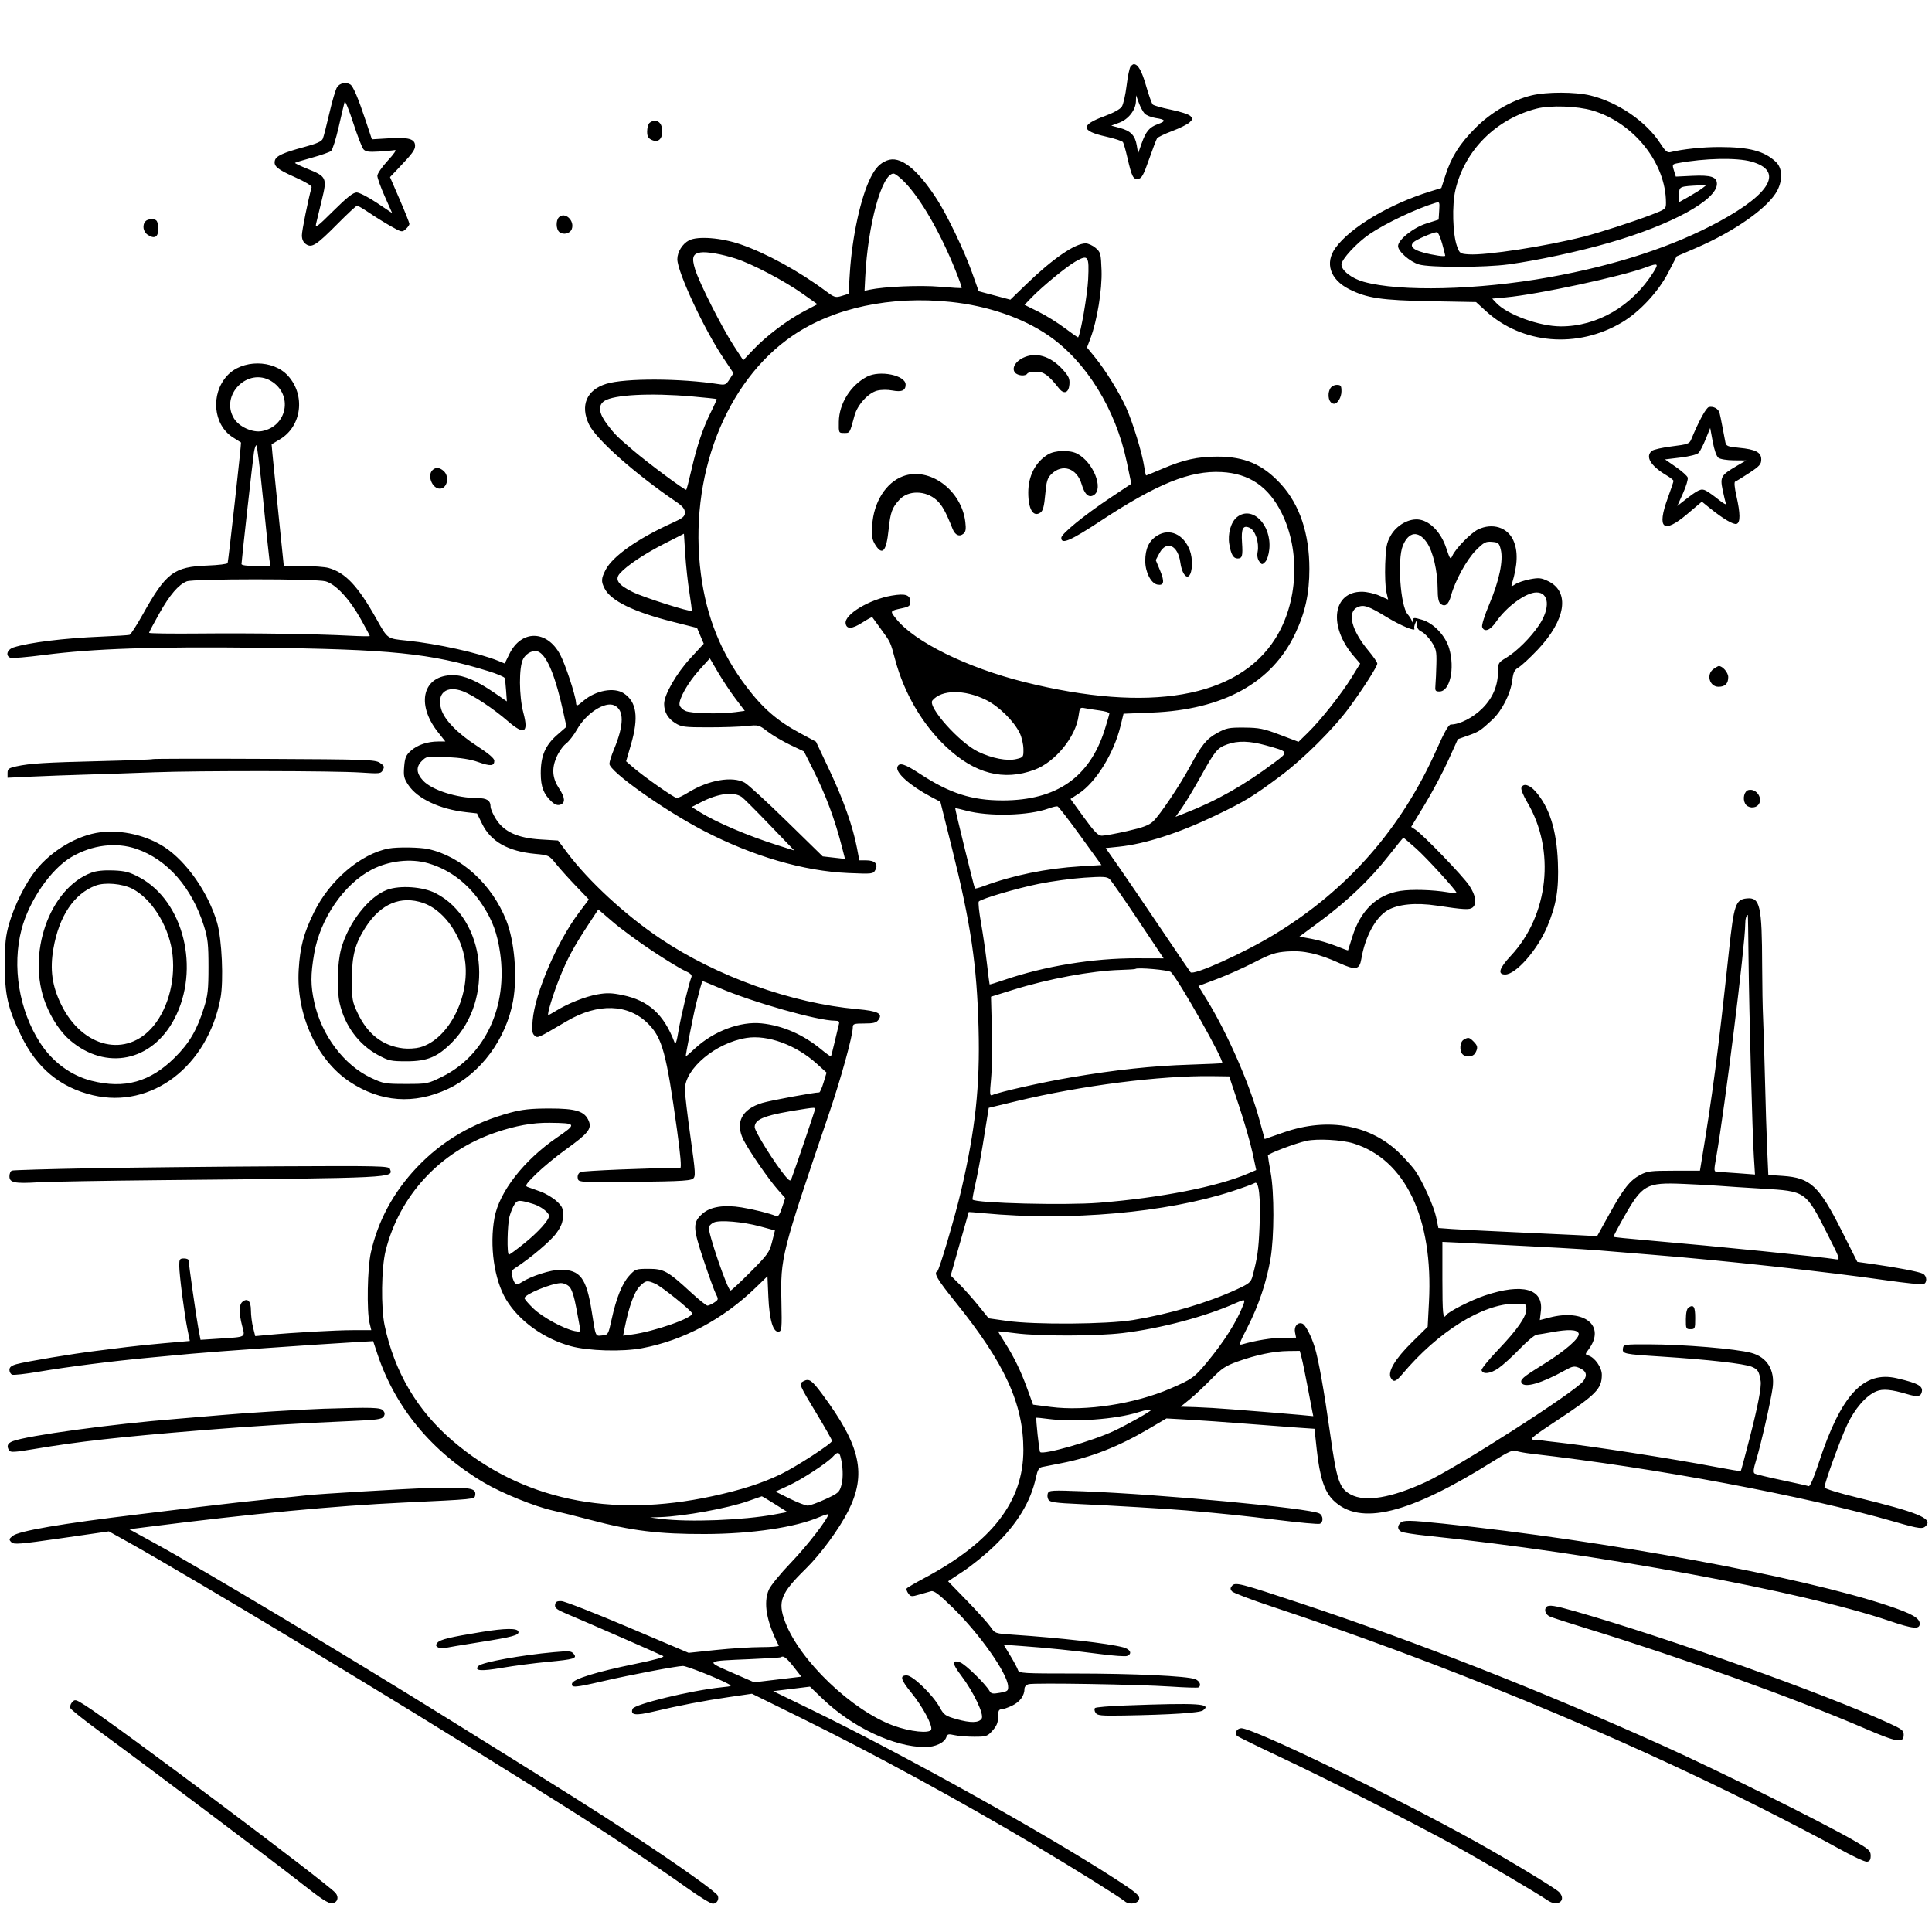 <svg version="1.1" width="1024" height="1024" xmlns="http://www.w3.org/2000/svg"><path d="M599.221 35.250 C 598.658 35.938,597.711 40.504,597.117 45.398 C 596.522 50.292,595.379 55.299,594.575 56.526 C 593.691 57.874,590.135 59.842,585.573 61.506 C 572.601 66.237,572.755 69.374,586.104 72.365 C 590.722 73.400,594.814 74.741,595.197 75.346 C 595.580 75.951,596.624 79.609,597.515 83.473 C 599.877 93.709,600.628 95.192,603.260 94.818 C 605.121 94.554,606.093 92.805,609.000 84.493 C 610.925 78.990,612.840 73.965,613.257 73.328 C 613.673 72.691,617.273 70.950,621.257 69.459 C 625.240 67.967,629.386 65.906,630.468 64.878 C 632.249 63.186,632.289 62.860,630.880 61.452 C 630.025 60.596,625.423 59.106,620.655 58.141 C 615.887 57.175,611.538 55.938,610.990 55.390 C 610.442 54.842,608.841 50.368,607.432 45.447 C 605.168 37.542,603.157 34.000,600.931 34.000 C 600.554 34.000,599.784 34.563,599.221 35.250 M178.628 46.250 C 177.849 47.487,176.023 53.675,174.572 60.000 C 173.121 66.325,171.557 72.400,171.097 73.500 C 170.480 74.975,167.927 76.126,161.380 77.881 C 150.175 80.886,146.328 82.638,145.705 85.020 C 144.913 88.048,146.939 89.731,156.500 93.987 C 161.912 96.395,165.362 98.493,165.154 99.246 C 163.282 106.019,160.016 122.173,160.009 124.693 C 160.003 126.834,160.709 128.383,162.149 129.392 C 165.237 131.555,167.668 129.991,178.980 118.571 C 184.194 113.307,188.832 109.000,189.285 109.000 C 189.739 109.000,192.673 110.736,195.805 112.858 C 198.937 114.981,204.106 118.184,207.291 119.977 C 212.870 123.118,213.152 123.172,215.041 121.463 C 216.118 120.488,217.000 119.235,217.000 118.679 C 217.000 118.123,214.686 112.312,211.858 105.766 L 206.716 93.865 210.700 89.682 C 218.490 81.505,220.000 79.493,220.000 77.295 C 220.000 73.649,216.663 72.667,206.367 73.281 L 197.109 73.833 193.900 64.167 C 189.871 52.030,187.212 45.755,185.687 44.785 C 183.388 43.324,180.034 44.020,178.628 46.250 M811.794 50.550 C 801.300 53.095,790.260 59.503,781.931 67.884 C 773.562 76.306,769.237 83.168,766.052 93.077 L 763.938 99.654 758.219 101.417 C 736.531 108.101,715.753 120.456,707.847 131.369 C 702.075 139.338,704.960 148.127,715.028 153.245 C 724.426 158.023,732.152 159.164,758.414 159.653 L 782.327 160.098 787.534 164.857 C 806.786 182.452,836.075 184.897,859.666 170.877 C 868.999 165.331,878.921 154.680,884.133 144.613 L 888.665 135.857 898.898 131.449 C 919.618 122.521,937.473 109.874,942.066 100.871 C 944.982 95.154,944.648 88.981,941.250 85.801 C 935.077 80.026,927.273 77.962,911.455 77.922 C 902.636 77.899,891.923 79.010,885.400 80.622 C 883.723 81.037,882.641 80.116,880.035 76.054 C 872.591 64.454,857.587 54.158,842.936 50.596 C 834.954 48.655,819.701 48.633,811.794 50.550 M606.626 60.140 C 607.509 61.114,610.204 62.208,612.615 62.570 C 617.872 63.358,618.135 64.188,613.643 65.812 C 609.193 67.421,607.329 69.642,605.090 76.002 L 603.226 81.295 602.507 77.042 C 601.612 71.744,599.261 69.329,593.493 67.787 L 588.996 66.584 593.221 65.024 C 598.125 63.212,601.965 58.256,602.070 53.602 L 602.141 50.500 603.582 54.434 C 604.374 56.597,605.744 59.165,606.626 60.140 M192.645 79.116 C 193.767 80.391,195.485 80.645,200.784 80.319 C 204.478 80.092,208.300 79.741,209.278 79.539 C 210.357 79.317,208.884 81.518,205.528 85.143 C 202.487 88.427,200.000 92.040,200.000 93.172 C 200.000 94.303,201.769 99.215,203.931 104.086 L 207.863 112.943 199.690 107.471 C 195.195 104.462,190.397 102.000,189.027 102.000 C 187.214 102.000,183.858 104.656,176.708 111.750 C 168.142 120.248,166.966 121.115,167.548 118.500 C 167.915 116.850,169.272 111.228,170.563 106.006 C 173.448 94.339,173.098 93.565,163.105 89.542 C 159.191 87.967,156.155 86.512,156.357 86.310 C 156.559 86.108,160.634 84.866,165.413 83.552 C 170.191 82.237,174.726 80.642,175.491 80.008 C 176.256 79.373,178.077 73.599,179.539 67.177 C 181.001 60.755,182.407 54.825,182.664 54.000 C 182.920 53.175,184.951 58.125,187.176 65.000 C 189.401 71.875,191.862 78.227,192.645 79.116 M844.000 58.563 C 865.953 65.060,883.000 86.440,883.000 107.477 C 883.000 110.767,882.799 110.932,875.250 113.833 C 865.640 117.526,847.570 123.368,839.239 125.476 C 819.127 130.565,787.719 135.401,778.591 134.815 C 773.877 134.512,773.636 134.348,772.243 130.500 C 769.944 124.152,769.517 108.694,771.416 100.613 C 776.352 79.610,792.988 63.002,814.566 57.533 C 821.801 55.700,836.003 56.197,844.000 58.563 M344.200 65.200 C 343.540 65.860,343.000 67.895,343.000 69.721 C 343.000 72.283,343.565 73.300,345.470 74.168 C 348.768 75.671,351.000 73.817,351.000 69.578 C 351.000 66.103,349.492 64.000,347.000 64.000 C 346.120 64.000,344.860 64.540,344.200 65.200 M470.021 85.095 C 466.328 86.600,464.041 88.991,461.506 94.000 C 456.226 104.430,451.655 125.349,450.431 144.683 L 449.731 155.747 446.164 156.842 C 442.825 157.866,442.275 157.696,437.549 154.177 C 423.513 143.727,406.064 134.171,392.500 129.506 C 382.252 125.981,369.794 125.021,365.192 127.401 C 361.699 129.207,359.000 133.561,359.000 137.391 C 359.000 144.085,373.105 174.380,383.343 189.676 L 388.754 197.761 386.714 200.982 C 384.883 203.875,384.309 204.147,381.087 203.645 C 360.698 200.470,331.371 200.370,321.344 203.442 C 310.925 206.634,307.401 214.884,312.164 224.934 C 315.872 232.759,336.517 251.096,358.250 265.868 C 361.801 268.281,363.000 269.731,363.000 271.611 C 363.000 273.744,361.986 274.585,356.321 277.154 C 337.922 285.496,324.645 294.856,320.958 302.082 C 318.606 306.693,318.536 308.203,320.501 312.003 C 323.842 318.463,335.869 324.324,356.469 329.530 L 369.438 332.807 371.218 336.996 L 372.997 341.185 365.944 348.838 C 358.500 356.917,352.000 368.221,352.000 373.087 C 352.000 377.411,353.986 380.827,357.922 383.275 C 361.176 385.299,362.766 385.500,375.500 385.500 C 383.200 385.500,392.345 385.190,395.821 384.811 C 401.990 384.138,402.255 384.209,406.821 387.713 C 409.395 389.689,414.790 392.874,418.810 394.792 L 426.120 398.279 430.572 407.142 C 437.703 421.343,442.419 433.949,446.370 449.372 L 447.874 455.244 441.964 454.575 L 436.055 453.907 416.930 435.203 C 406.411 424.917,396.386 415.731,394.653 414.792 C 388.089 411.236,375.529 413.426,364.867 419.987 C 362.174 421.644,359.414 422.989,358.735 422.976 C 357.359 422.950,341.109 411.544,335.472 406.647 L 331.848 403.500 334.424 394.638 C 338.626 380.183,337.469 371.974,330.596 367.471 C 325.491 364.126,315.829 365.890,309.356 371.348 C 305.637 374.485,305.471 374.521,305.274 372.250 C 304.908 368.024,299.618 352.063,296.881 346.928 C 289.912 333.853,276.348 333.679,270.000 346.582 L 267.500 351.664 264.224 350.318 C 253.905 346.081,231.827 341.183,215.500 339.510 C 205.099 338.444,205.538 338.758,199.553 328.095 C 189.719 310.573,183.080 303.505,174.113 301.015 C 172.126 300.463,165.983 300.009,160.463 300.006 L 150.426 300.000 147.679 273.250 C 146.168 258.538,144.713 244.025,144.444 241.000 L 143.956 235.500 148.376 232.852 C 159.939 225.924,162.017 209.479,152.633 199.153 C 144.743 190.470,128.257 190.470,120.367 199.153 C 111.499 208.912,112.993 225.132,123.371 231.774 C 125.642 233.228,127.610 234.471,127.745 234.537 C 128.012 234.667,121.104 296.909,120.654 298.432 C 120.502 298.945,115.681 299.536,109.939 299.746 C 92.111 300.398,88.038 303.487,75.571 325.818 C 72.402 331.493,69.290 336.293,68.655 336.486 C 68.020 336.679,61.200 337.101,53.500 337.424 C 33.854 338.248,15.517 340.509,7.250 343.126 C 3.753 344.233,2.716 347.570,5.533 348.651 C 6.376 348.975,14.364 348.300,23.283 347.151 C 49.655 343.755,81.212 342.687,136.975 343.305 C 207.051 344.080,228.128 346.226,258.837 355.714 C 263.422 357.131,267.328 358.787,267.515 359.395 C 267.703 360.003,268.033 363.030,268.250 366.121 L 268.643 371.742 262.072 367.220 C 252.718 360.784,245.962 357.893,240.170 357.848 C 224.235 357.725,220.179 372.926,232.117 388.029 L 236.047 393.000 232.273 393.006 C 226.568 393.014,221.242 394.812,217.793 397.894 C 215.183 400.226,214.618 401.562,214.221 406.344 C 213.812 411.276,214.103 412.557,216.425 416.066 C 221.244 423.348,233.171 428.947,247.163 430.495 L 252.825 431.122 255.519 436.629 C 260.143 446.079,269.260 451.234,283.734 452.582 C 290.845 453.244,291.032 453.334,294.695 457.878 C 296.744 460.420,301.497 465.705,305.256 469.623 L 312.092 476.746 306.796 483.789 C 295.267 499.120,283.512 526.510,282.310 540.840 C 281.857 546.246,282.058 547.803,283.347 548.873 C 285.076 550.308,284.471 550.579,300.500 541.171 C 316.944 531.519,332.961 532.028,343.470 542.536 C 351.015 550.082,353.162 557.946,358.820 598.750 C 360.654 611.973,361.259 619.001,360.564 619.004 C 343.989 619.063,309.024 620.518,307.689 621.204 C 306.588 621.770,306.000 622.991,306.189 624.318 C 306.494 626.456,306.810 626.499,322.000 626.445 C 357.245 626.318,365.611 626.005,367.260 624.750 C 368.774 623.598,368.672 621.861,365.952 602.500 C 364.329 590.950,363.001 579.676,363.001 577.446 C 362.999 566.370,379.342 552.694,395.666 550.113 C 406.907 548.336,421.960 553.868,432.924 563.808 L 438.101 568.500 436.512 573.750 C 435.638 576.638,434.602 579.000,434.211 579.000 C 431.470 579.001,408.466 583.246,404.053 584.566 C 393.086 587.845,389.457 595.061,394.133 604.290 C 397.072 610.089,407.270 624.889,412.140 630.421 L 416.163 634.992 414.479 640.064 C 413.146 644.076,412.451 644.993,411.147 644.455 C 407.850 643.095,399.350 640.978,393.065 639.953 C 383.774 638.436,376.555 639.574,372.419 643.206 C 367.066 647.905,367.120 650.492,372.935 667.904 C 375.737 676.292,378.686 684.425,379.489 685.979 C 380.866 688.642,380.810 688.894,378.510 690.402 C 377.168 691.281,375.564 692.000,374.945 692.000 C 374.325 692.000,370.412 688.861,366.249 685.025 C 353.925 673.669,351.826 672.500,343.759 672.500 C 337.102 672.500,336.724 672.633,333.554 676.093 C 329.747 680.247,326.665 687.883,324.153 699.389 C 322.414 707.350,322.323 707.506,319.184 707.814 C 315.486 708.177,315.812 708.923,313.637 695.147 C 310.836 677.408,307.539 673.000,297.072 673.000 C 291.941 673.000,281.408 676.376,276.493 679.597 C 273.544 681.529,272.617 680.893,271.335 676.060 C 270.833 674.167,271.228 673.269,273.094 672.060 C 281.226 666.788,291.903 657.749,294.862 653.630 C 297.499 649.958,298.334 647.768,298.406 644.337 C 298.488 640.410,298.053 639.437,294.930 636.575 C 292.966 634.775,289.141 632.516,286.430 631.553 C 283.718 630.591,280.673 629.498,279.663 629.123 C 278.101 628.545,278.774 627.512,284.163 622.216 C 287.648 618.792,294.729 612.954,299.899 609.245 C 311.756 600.735,313.759 598.246,312.055 594.134 C 309.902 588.936,305.317 587.496,291.000 587.525 C 281.336 587.544,276.670 588.045,270.434 589.734 C 250.574 595.112,234.259 604.685,220.895 618.802 C 208.532 631.861,200.322 647.075,196.564 663.890 C 194.738 672.061,194.319 694.843,195.877 701.250 L 196.789 705.000 187.145 705.015 C 177.767 705.029,155.269 706.290,141.891 707.552 L 135.281 708.175 134.141 703.645 C 133.513 701.153,133.000 697.050,133.000 694.526 C 133.000 689.569,131.195 687.763,128.487 690.011 C 126.639 691.544,126.591 695.988,128.349 702.763 C 129.959 708.972,130.683 708.565,116.394 709.488 L 106.288 710.140 105.178 704.320 C 104.080 698.555,100.000 669.948,100.000 668.008 C 100.000 667.453,98.875 667.000,97.500 667.000 C 95.273 667.000,95.000 667.414,95.000 670.792 C 95.000 675.532,97.697 696.455,99.360 704.623 L 100.607 710.745 87.054 711.935 C 79.599 712.590,70.575 713.516,67.000 713.993 C 63.425 714.471,56.225 715.375,51.000 716.004 C 38.915 717.456,13.652 721.664,8.750 723.041 C 6.030 723.805,5.000 724.639,5.000 726.078 C 5.000 727.170,5.655 728.314,6.456 728.621 C 7.257 728.929,13.444 728.242,20.206 727.094 C 36.421 724.344,59.625 721.401,80.000 719.511 C 89.075 718.669,98.750 717.769,101.500 717.510 C 113.114 716.417,167.260 712.587,187.143 711.452 L 197.785 710.844 200.052 717.672 C 209.500 746.128,228.911 769.520,256.670 785.902 C 266.047 791.435,283.485 798.499,292.962 800.603 C 297.108 801.523,306.125 803.769,313.000 805.595 C 334.681 811.352,349.148 813.133,373.664 813.060 C 398.505 812.986,421.507 809.569,434.418 804.035 C 436.938 802.955,439.000 802.332,439.000 802.651 C 439.000 804.825,427.861 819.246,419.351 828.090 C 413.746 833.914,408.408 840.439,407.489 842.590 C 404.485 849.616,406.245 859.474,412.783 872.250 C 412.994 872.662,408.841 873.000,403.555 873.000 C 398.268 873.000,387.425 873.685,379.458 874.521 L 364.973 876.042 332.845 862.403 C 315.174 854.902,299.318 848.705,297.608 848.632 C 295.169 848.528,294.436 848.948,294.203 850.580 C 293.958 852.295,295.097 853.160,300.703 855.514 C 311.924 860.226,349.863 876.824,351.478 877.728 C 352.466 878.281,347.370 879.716,336.598 881.920 C 315.986 886.135,303.629 889.972,303.182 892.294 C 302.726 894.659,304.639 894.512,319.747 891.021 C 334.165 887.689,358.853 883.000,361.975 883.000 C 363.921 883.000,379.641 889.176,385.474 892.232 C 388.247 893.685,388.240 893.690,382.377 894.307 C 366.039 896.025,336.220 903.264,335.269 905.742 C 333.993 909.067,336.808 909.439,346.247 907.196 C 360.041 903.917,373.080 901.412,386.524 899.460 L 398.547 897.714 425.024 910.766 C 463.191 929.581,508.766 954.416,549.000 978.324 C 569.011 990.214,593.488 1005.484,596.162 1007.745 C 598.636 1009.837,603.431 1008.983,603.802 1006.385 C 604.048 1004.661,601.831 1002.796,591.802 996.294 C 553.823 971.671,478.900 929.949,429.650 905.998 L 409.801 896.345 419.545 895.148 L 429.288 893.950 435.894 900.294 C 451.754 915.524,473.886 925.969,490.346 925.993 C 495.686 926.001,500.656 923.659,501.598 920.691 C 502.107 919.086,502.725 918.936,505.847 919.657 C 507.856 920.121,512.575 920.500,516.333 920.500 C 522.787 920.500,523.329 920.319,526.083 917.234 C 528.271 914.785,529.000 912.973,529.000 909.984 C 529.000 906.916,529.387 906.000,530.684 906.000 C 531.611 906.000,534.241 905.093,536.530 903.985 C 540.612 902.010,543.000 898.718,543.000 895.070 C 543.000 894.018,543.941 892.987,545.202 892.657 C 548.278 891.853,603.552 892.777,620.462 893.916 C 628.141 894.433,634.779 894.637,635.212 894.369 C 636.870 893.344,635.892 890.909,633.448 889.980 C 629.103 888.328,600.866 887.007,569.817 887.004 C 541.920 887.000,540.100 886.890,539.553 885.168 C 539.233 884.160,537.401 880.727,535.481 877.538 L 531.990 871.741 541.245 872.407 C 554.877 873.387,568.891 874.821,583.084 876.687 C 590.005 877.597,596.417 878.054,597.334 877.702 C 600.291 876.567,599.185 874.125,595.250 873.102 C 587.023 870.962,562.185 868.121,536.948 866.431 C 527.437 865.795,527.386 865.777,525.013 862.314 C 523.702 860.401,518.100 854.173,512.565 848.473 L 502.500 838.111 510.500 832.837 C 514.900 829.937,522.231 823.982,526.791 819.605 C 539.178 807.713,546.310 795.979,549.124 782.858 C 549.924 779.127,550.670 777.889,552.333 777.535 C 553.525 777.281,558.221 776.350,562.768 775.467 C 578.236 772.462,592.929 766.690,608.637 757.445 L 618.228 751.800 629.864 752.453 C 636.264 752.811,649.825 753.766,660.000 754.574 C 670.175 755.383,682.596 756.323,687.602 756.663 L 696.705 757.282 697.881 768.129 C 699.491 782.978,701.976 790.594,706.718 795.223 C 720.811 808.978,746.776 802.558,791.954 774.149 C 799.330 769.511,801.872 768.381,803.519 769.007 C 804.680 769.449,808.301 770.115,811.565 770.488 C 877.500 778.019,956.232 792.767,1004.330 806.598 C 1017.727 810.451,1019.242 810.618,1021.045 808.445 C 1024.139 804.717,1015.885 801.403,984.426 793.740 C 974.588 791.344,967.015 789.005,967.010 788.361 C 966.991 786.106,975.241 763.325,978.958 755.372 C 983.063 746.588,989.012 739.729,994.523 737.426 C 997.933 736.001,1002.452 736.423,1010.993 738.962 C 1015.781 740.385,1017.684 740.265,1018.362 738.500 C 1019.770 734.829,1017.232 733.268,1005.365 730.510 C 987.709 726.405,975.752 739.354,963.989 775.318 C 961.392 783.255,959.359 787.969,958.648 787.699 C 958.017 787.459,951.575 786.015,944.333 784.491 C 937.091 782.967,930.641 781.396,929.999 781.000 C 929.138 780.467,929.348 778.608,930.802 773.890 C 933.315 765.735,938.698 742.066,939.564 735.361 C 940.764 726.075,936.558 719.298,928.205 717.060 C 920.121 714.894,892.306 712.569,874.000 712.529 C 860.910 712.501,860.491 712.566,860.192 714.664 C 859.778 717.568,860.574 717.739,880.500 719.012 C 905.193 720.589,924.511 722.769,928.471 724.424 C 931.697 725.771,932.390 726.887,933.174 732.000 C 933.660 735.170,931.744 745.157,927.430 761.943 C 924.964 771.537,922.813 779.521,922.649 779.685 C 922.485 779.849,916.534 778.872,909.425 777.514 C 886.552 773.144,842.263 766.274,825.000 764.416 C 821.425 764.032,817.825 763.590,817.000 763.435 C 816.175 763.280,814.231 763.119,812.681 763.077 C 810.359 763.013,812.564 761.217,825.181 752.890 C 846.086 739.095,849.000 736.126,849.000 728.626 C 849.000 724.842,845.337 719.559,841.972 718.491 C 840.058 717.884,840.059 717.839,842.016 715.188 C 851.207 702.738,839.863 693.517,821.284 698.336 L 816.133 699.673 816.702 694.868 C 818.101 683.057,806.981 679.965,787.063 686.625 C 779.796 689.055,767.581 695.251,766.450 697.081 C 764.844 699.679,764.500 696.329,764.500 678.109 L 764.500 658.222 773.000 658.619 C 777.675 658.837,794.325 659.686,810.000 660.506 C 836.742 661.905,843.337 662.327,857.000 663.514 C 860.025 663.777,868.350 664.459,875.500 665.031 C 913.154 668.040,967.474 673.967,999.763 678.589 C 1009.808 680.027,1018.696 680.947,1019.513 680.633 C 1021.581 679.840,1021.375 676.271,1019.194 675.104 C 1017.230 674.053,1005.193 671.734,992.469 669.956 L 984.439 668.834 976.108 652.297 C 964.093 628.446,959.606 624.264,944.953 623.259 L 937.242 622.731 936.637 609.115 C 936.304 601.627,935.781 584.925,935.475 572.000 C 935.169 559.075,934.719 544.450,934.475 539.500 C 934.231 534.550,934.007 522.175,933.978 512.000 C 933.888 479.893,932.879 475.483,925.790 476.191 C 919.923 476.777,919.020 479.424,916.422 503.645 C 910.482 559.027,907.761 579.788,901.500 617.500 L 901.001 620.500 887.251 620.500 C 874.957 620.500,873.060 620.735,869.347 622.721 C 863.823 625.675,860.527 629.866,852.890 643.646 L 846.500 655.176 836.000 654.638 C 830.225 654.342,814.475 653.608,801.000 653.006 C 787.525 652.404,773.321 651.676,769.436 651.388 L 762.372 650.864 761.189 645.135 C 760.022 639.487,754.099 626.331,750.109 620.524 C 748.984 618.888,745.528 614.982,742.429 611.844 C 726.998 596.223,704.128 591.929,680.403 600.199 L 670.306 603.718 667.550 593.609 C 662.365 574.597,650.687 547.892,639.756 530.053 L 635.192 522.606 644.935 518.929 C 650.294 516.907,659.235 512.913,664.803 510.052 C 673.468 505.601,675.980 504.772,682.214 504.302 C 690.854 503.650,698.762 505.410,709.902 510.461 C 718.583 514.398,720.572 514.018,721.540 508.238 C 723.500 496.537,729.063 486.219,735.421 482.494 C 740.997 479.225,750.410 478.323,761.500 479.992 C 775.905 482.160,778.909 482.320,780.495 481.004 C 782.892 479.015,782.256 474.733,778.773 469.421 C 775.495 464.422,754.385 442.496,750.221 439.765 L 747.942 438.271 755.168 426.386 C 759.143 419.849,764.713 409.387,767.547 403.138 L 772.700 391.776 777.951 389.927 C 783.820 387.860,784.675 387.306,790.866 381.555 C 796.070 376.723,800.642 367.713,801.541 360.521 C 802.072 356.268,802.690 355.023,804.928 353.702 C 806.434 352.812,810.930 348.648,814.920 344.447 C 829.932 328.644,832.255 313.691,820.578 308.038 C 816.892 306.253,815.646 306.119,810.979 307.004 C 808.030 307.563,804.536 308.729,803.214 309.595 C 800.966 311.069,800.847 311.052,801.369 309.335 C 804.432 299.245,804.648 292.025,802.057 286.316 C 798.945 279.463,790.990 277.013,783.456 280.588 C 779.687 282.376,771.587 290.619,769.848 294.434 C 768.757 296.829,768.601 296.638,766.456 290.264 C 763.804 282.384,758.332 276.528,752.617 275.456 C 747.137 274.428,740.201 278.227,737.020 284.000 C 734.920 287.812,734.487 290.105,734.188 299.000 C 733.994 304.775,734.263 311.361,734.786 313.635 L 735.736 317.771 731.118 315.709 C 728.578 314.575,724.416 313.640,721.868 313.631 C 706.326 313.578,703.936 331.882,717.426 347.642 L 720.919 351.723 716.415 359.028 C 710.999 367.813,700.010 381.689,693.204 388.339 L 688.251 393.178 678.375 389.443 C 669.745 386.179,667.366 385.699,659.500 385.637 C 651.361 385.573,649.988 385.846,645.152 388.495 C 639.467 391.609,636.905 394.776,630.588 406.500 C 625.397 416.133,614.796 431.922,611.277 435.261 C 609.010 437.413,605.957 438.569,597.434 440.502 C 591.420 441.866,585.375 442.967,584.000 442.948 C 582.004 442.921,580.077 440.953,574.442 433.185 L 567.384 423.457 571.788 420.588 C 580.809 414.710,590.320 399.361,593.849 384.987 L 595.495 378.283 610.497 377.681 C 648.295 376.164,674.120 361.950,686.481 335.860 C 691.811 324.611,694.000 314.607,694.000 301.500 C 694.000 282.808,688.852 267.470,678.938 256.622 C 669.371 246.154,659.714 241.990,645.068 242.015 C 634.715 242.033,627.222 243.696,616.161 248.430 C 611.575 250.394,607.665 252.000,607.473 252.000 C 607.280 252.000,606.810 249.862,606.429 247.250 C 605.407 240.259,600.347 223.721,596.908 216.136 C 593.196 207.951,585.976 196.276,580.363 189.384 L 576.124 184.180 577.955 179.340 C 581.504 169.962,584.208 153.394,583.842 143.269 C 583.519 134.356,583.342 133.689,580.694 131.412 C 579.151 130.086,576.771 129.000,575.404 129.000 C 569.767 129.000,557.879 137.179,544.000 150.607 L 535.500 158.830 527.120 156.601 L 518.739 154.371 515.015 143.936 C 511.010 132.710,502.120 114.198,496.668 105.728 C 486.075 89.274,477.002 82.248,470.021 85.095 M928.224 85.643 C 945.310 90.437,938.966 102.309,911.269 117.375 C 886.876 130.644,856.638 140.556,821.000 146.964 C 783.349 153.734,741.945 154.736,722.720 149.341 C 716.387 147.565,711.000 143.366,711.000 140.207 C 711.000 137.469,719.131 128.664,725.902 124.070 C 734.409 118.298,750.766 110.544,760.808 107.523 C 763.021 106.857,763.104 107.027,762.808 111.613 L 762.500 116.397 756.017 118.448 C 749.075 120.645,741.000 127.088,741.000 130.429 C 741.000 133.236,747.205 138.695,752.060 140.160 C 757.703 141.863,786.886 141.845,799.500 140.131 C 814.672 138.069,836.734 133.329,853.005 128.635 C 885.967 119.125,910.000 105.979,910.000 97.458 C 910.000 93.752,906.836 92.715,896.958 93.188 L 888.215 93.606 887.209 90.329 C 886.237 87.163,886.310 87.033,889.352 86.465 C 903.493 83.825,920.468 83.467,928.224 85.643 M479.480 96.533 C 488.083 105.385,498.550 123.562,506.469 143.405 C 508.424 148.303,509.878 152.455,509.701 152.632 C 509.524 152.810,504.344 152.513,498.191 151.973 C 487.886 151.069,468.871 151.875,460.862 153.556 L 458.224 154.110 458.592 146.805 C 459.996 118.974,467.387 92.000,473.610 92.000 C 474.415 92.000,477.057 94.040,479.480 96.533 M902.251 99.772 C 901.015 100.723,897.752 102.763,895.001 104.308 L 890.000 107.115 890.000 103.115 C 890.000 98.755,889.931 98.785,901.500 98.197 L 904.500 98.044 902.251 99.772 M296.238 115.162 C 294.552 116.848,294.675 121.485,296.445 122.954 C 298.539 124.692,302.158 123.838,303.055 121.395 C 304.707 116.897,299.376 112.024,296.238 115.162 M77.243 117.157 C 75.238 119.162,75.794 122.819,78.359 124.500 C 82.105 126.954,84.157 125.493,83.801 120.623 C 83.541 117.063,83.158 116.460,80.993 116.207 C 79.614 116.046,77.927 116.473,77.243 117.157 M764.336 128.985 C 765.251 132.277,766.000 135.222,766.000 135.530 C 766.000 135.838,764.313 135.822,762.250 135.494 C 750.747 133.664,746.304 131.267,749.146 128.425 C 750.599 126.973,759.468 123.138,761.586 123.047 C 762.183 123.021,763.421 125.693,764.336 128.985 M389.910 137.046 C 398.646 139.852,415.598 148.752,425.382 155.670 L 433.265 161.244 426.076 165.026 C 417.202 169.696,406.010 178.182,399.128 185.458 L 393.930 190.954 388.984 183.378 C 382.629 173.644,370.744 150.161,368.446 142.803 C 366.487 136.526,367.160 134.419,371.323 133.792 C 374.620 133.295,382.556 134.684,389.910 137.046 M576.752 147.904 C 576.374 156.057,572.804 176.820,571.441 178.799 C 571.328 178.963,568.175 176.781,564.434 173.950 C 560.692 171.118,554.343 167.174,550.323 165.185 L 543.015 161.569 546.758 157.696 C 552.410 151.846,565.245 141.313,570.039 138.590 C 576.765 134.769,577.326 135.547,576.752 147.904 M876.357 144.250 C 865.063 162.240,846.595 173.036,827.201 172.985 C 815.877 172.956,798.901 166.782,793.066 160.570 L 790.903 158.268 798.202 157.601 C 815.111 156.055,859.530 146.515,872.500 141.643 C 878.797 139.278,879.275 139.601,876.357 144.250 M503.916 160.026 C 523.495 162.088,541.982 168.435,555.619 177.776 C 575.679 191.517,591.356 216.843,597.246 245.025 L 599.625 256.409 588.063 264.122 C 574.493 273.174,562.500 282.991,562.500 285.048 C 562.500 288.735,567.300 286.666,583.525 275.983 C 613.281 256.393,630.813 249.317,647.428 250.194 C 662.131 250.969,672.293 257.867,679.266 271.805 C 689.380 292.021,688.014 319.360,675.935 338.485 C 656.108 369.880,609.118 378.018,543.000 361.510 C 512.471 353.888,484.625 340.152,474.958 327.947 C 471.588 323.692,471.521 323.798,478.500 322.290 C 481.789 321.579,482.500 321.006,482.500 319.071 C 482.500 315.277,480.000 314.422,472.609 315.688 C 460.725 317.724,447.523 325.674,448.200 330.387 C 448.663 333.613,451.593 333.470,457.075 329.952 C 459.826 328.187,462.190 326.913,462.328 327.121 C 462.467 327.330,464.391 329.975,466.604 333.000 C 472.128 340.553,471.886 340.039,474.503 349.787 C 479.249 367.463,488.848 383.873,501.370 395.718 C 516.579 410.104,531.952 414.106,548.388 407.956 C 559.280 403.881,570.132 390.611,571.654 379.505 C 572.266 375.042,572.432 374.836,575.009 375.352 C 576.500 375.650,580.033 376.201,582.860 376.576 C 585.687 376.951,588.000 377.626,588.000 378.077 C 588.000 378.528,586.891 382.407,585.535 386.698 C 577.534 412.027,559.988 424.216,531.500 424.236 C 515.081 424.247,503.409 420.503,487.622 410.161 C 479.474 404.823,476.619 403.944,475.649 406.473 C 474.501 409.464,482.366 416.470,493.461 422.342 L 498.423 424.967 504.604 449.734 C 514.539 489.540,517.773 511.461,518.658 545.000 C 519.464 575.558,516.998 598.563,509.439 631.000 C 506.206 644.869,497.773 673.411,496.782 673.833 C 494.728 674.709,496.814 678.222,506.591 690.356 C 532.541 722.559,542.396 744.061,542.410 768.500 C 542.425 795.828,525.756 817.355,489.746 836.511 C 484.949 839.063,480.809 841.500,480.545 841.928 C 480.280 842.355,480.682 843.551,481.438 844.584 C 482.689 846.295,483.202 846.347,487.156 845.172 C 489.545 844.462,492.409 843.650,493.521 843.368 C 495.060 842.977,497.815 845.078,505.070 852.177 C 519.206 866.007,533.811 886.723,534.304 893.640 C 534.483 896.162,534.119 896.463,530.000 897.207 C 526.238 897.887,525.336 897.736,524.500 896.289 C 522.276 892.439,511.619 882.063,508.925 881.124 C 504.283 879.506,504.466 881.519,509.573 888.269 C 515.993 896.753,521.674 908.704,520.318 910.871 C 518.856 913.207,514.461 913.312,507.000 911.189 C 501.055 909.498,500.292 908.963,498.059 904.920 C 494.401 898.296,483.772 888.000,480.593 888.000 C 476.749 888.000,477.332 890.168,483.081 897.245 C 489.031 904.570,494.386 914.551,493.544 916.747 C 492.708 918.923,482.418 917.845,473.646 914.661 C 451.514 906.627,423.782 880.069,416.107 859.558 C 412.090 848.821,413.754 844.553,427.049 831.500 C 434.937 823.755,444.658 810.555,449.479 801.041 C 459.493 781.280,456.187 766.350,435.699 738.803 C 430.220 731.436,428.828 730.486,425.850 732.080 C 423.302 733.444,423.359 733.581,433.060 749.652 C 437.427 756.886,441.000 763.210,441.000 763.705 C 441.000 765.083,421.804 777.540,413.692 781.426 C 403.686 786.220,392.723 789.734,377.507 793.028 C 323.149 804.793,276.323 794.814,239.955 763.714 C 221.120 747.608,209.096 727.217,203.858 702.500 C 201.865 693.096,202.141 671.940,204.373 663.000 C 211.714 633.597,233.279 610.338,262.500 600.309 C 273.201 596.637,282.309 594.990,291.315 595.100 C 305.701 595.275,305.869 595.610,295.242 602.888 C 277.683 614.915,264.607 631.695,262.088 645.434 C 259.362 660.299,261.925 678.294,268.268 688.832 C 275.047 700.094,288.197 709.565,302.500 713.485 C 311.830 716.042,329.779 716.559,340.312 714.573 C 362.256 710.437,383.228 699.246,400.633 682.386 L 406.765 676.445 407.253 687.473 C 407.793 699.688,409.815 706.380,412.791 705.795 C 414.332 705.491,414.467 703.941,414.167 689.979 C 413.657 666.284,414.006 664.906,439.474 590.000 C 445.798 571.401,452.000 548.876,452.000 544.508 C 452.000 542.676,452.625 542.467,458.093 542.467 C 462.966 542.467,464.469 542.079,465.603 540.529 C 468.034 537.204,465.330 535.844,454.334 534.859 C 419.472 531.734,379.875 517.542,349.913 497.433 C 331.396 485.004,311.990 467.085,300.562 451.862 L 295.786 445.500 286.531 444.935 C 274.398 444.194,267.162 440.902,262.900 434.182 C 261.305 431.667,260.000 428.662,260.000 427.504 C 260.000 424.265,258.029 423.000,252.984 423.000 C 242.175 423.000,228.899 418.732,224.265 413.768 C 220.666 409.913,220.409 406.500,223.484 403.425 C 226.127 400.782,226.290 400.756,236.830 401.262 C 244.101 401.611,249.402 402.454,253.471 403.909 C 259.974 406.235,262.000 406.067,262.000 403.201 C 262.000 401.954,258.987 399.386,252.871 395.420 C 242.428 388.648,235.554 381.581,233.837 375.851 C 231.315 367.431,236.629 363.059,245.341 366.386 C 250.737 368.447,261.661 375.702,269.078 382.150 C 277.847 389.776,280.261 388.538,277.422 377.874 C 275.044 368.944,274.970 353.536,277.284 349.264 C 279.182 345.760,283.278 344.065,285.905 345.697 C 290.302 348.428,294.577 359.140,298.537 377.347 L 300.244 385.194 295.202 389.605 C 288.990 395.039,286.579 400.743,286.611 409.933 C 286.635 417.017,288.136 420.936,292.320 424.844 C 294.063 426.472,295.467 426.986,296.915 426.527 C 299.718 425.637,299.550 422.788,296.414 418.050 C 292.742 412.501,292.305 407.487,294.955 401.326 C 296.148 398.553,298.385 395.352,299.927 394.212 C 301.469 393.072,304.145 389.633,305.874 386.570 C 310.686 378.043,320.647 371.607,325.565 373.848 C 330.884 376.271,330.824 384.207,325.389 397.220 C 324.075 400.366,323.000 403.793,323.000 404.836 C 323.000 408.866,352.018 429.474,373.000 440.346 C 399.142 453.891,425.993 461.735,449.637 462.735 C 462.439 463.276,462.805 463.234,463.957 461.081 C 465.614 457.984,463.720 456.000,459.106 456.000 L 455.456 456.000 454.221 449.491 C 452.069 438.144,447.062 423.975,439.669 408.309 L 432.500 393.117 423.964 388.532 C 411.970 382.090,404.296 375.429,395.533 363.850 C 382.165 346.188,374.496 327.197,371.499 304.334 C 364.776 253.045,384.387 202.184,420.286 177.806 C 441.933 163.105,472.152 156.681,503.916 160.026 M542.149 189.696 C 538.040 191.721,536.140 195.259,537.975 197.470 C 539.403 199.190,543.556 199.528,544.500 198.000 C 544.840 197.450,546.936 197.000,549.159 197.000 C 553.236 197.000,555.719 198.813,561.295 205.860 C 563.932 209.192,566.435 208.259,566.806 203.807 C 567.063 200.733,566.490 199.440,563.306 195.909 C 556.766 188.656,548.931 186.355,542.149 189.696 M459.500 199.657 C 450.811 204.223,444.741 213.932,444.593 223.500 C 444.500 229.483,444.508 229.500,447.417 229.500 C 450.499 229.500,450.316 229.809,452.941 220.188 C 454.477 214.560,460.170 208.292,464.858 207.069 C 467.005 206.508,470.347 206.469,473.000 206.972 C 477.939 207.909,480.000 206.993,480.000 203.863 C 480.000 198.882,466.316 196.075,459.500 199.657 M143.759 201.995 C 155.448 209.122,152.307 225.976,138.819 228.506 C 133.841 229.440,126.711 226.215,124.030 221.818 C 116.464 209.408,131.364 194.437,143.759 201.995 M705.035 205.934 C 703.193 209.376,704.394 214.000,707.129 214.000 C 708.963 214.000,711.000 210.542,711.000 207.429 C 711.000 204.451,710.676 204.000,708.535 204.000 C 707.122 204.000,705.629 204.825,705.035 205.934 M366.731 210.119 C 373.754 210.735,379.642 211.364,379.815 211.518 C 379.989 211.672,378.687 214.656,376.923 218.149 C 372.691 226.527,369.416 236.190,366.521 248.839 C 365.219 254.526,363.965 259.369,363.733 259.600 C 363.214 260.119,343.701 245.629,335.500 238.636 C 326.879 231.285,325.647 230.046,321.619 224.673 C 317.299 218.912,316.869 214.787,320.351 212.506 C 325.393 209.202,344.847 208.201,366.731 210.119 M905.762 215.746 C 904.266 216.087,900.452 223.066,896.346 232.975 C 895.417 235.216,894.457 235.557,886.189 236.579 C 881.166 237.200,876.369 238.279,875.529 238.976 C 871.894 241.993,874.807 246.878,883.250 251.922 C 885.313 253.155,887.000 254.490,887.000 254.890 C 887.000 255.290,885.627 259.379,883.949 263.977 C 878.003 280.269,881.573 283.206,894.261 272.459 L 902.022 265.885 906.261 269.307 C 913.336 275.019,918.868 278.265,920.475 277.648 C 922.478 276.879,922.437 272.181,920.347 262.924 C 919.344 258.486,919.075 255.475,919.663 255.279 C 920.196 255.101,923.528 253.053,927.066 250.728 C 932.598 247.093,933.500 246.081,933.500 243.513 C 933.500 239.713,930.492 238.157,921.526 237.320 C 915.920 236.797,914.900 236.401,914.522 234.604 C 914.278 233.447,913.580 229.800,912.970 226.500 C 912.361 223.200,911.638 219.712,911.363 218.749 C 910.757 216.622,908.121 215.208,905.762 215.746 M910.806 242.649 C 911.764 243.377,915.326 243.960,919.000 243.990 L 925.500 244.044 920.418 247.008 C 912.203 251.798,911.611 252.811,913.031 259.649 C 913.693 262.839,914.494 266.124,914.811 266.950 C 915.128 267.776,913.387 266.834,910.944 264.858 C 908.500 262.881,905.457 260.723,904.183 260.061 C 901.649 258.745,900.239 259.383,892.756 265.232 L 889.013 268.158 892.029 261.436 C 893.687 257.740,894.808 253.992,894.518 253.107 C 894.229 252.223,891.406 249.700,888.246 247.500 L 882.500 243.500 890.726 242.500 C 895.631 241.904,899.511 240.894,900.337 240.000 C 901.099 239.175,902.785 235.870,904.084 232.657 L 906.445 226.813 907.779 234.088 C 908.585 238.487,909.782 241.871,910.806 242.649 M139.353 263.750 C 140.874 279.012,142.376 293.413,142.691 295.750 L 143.263 300.000 135.632 300.000 C 131.076 300.000,128.000 299.586,128.000 298.973 C 128.000 297.374,133.952 243.963,134.599 239.750 C 134.916 237.688,135.493 236.000,135.882 236.000 C 136.270 236.000,137.832 248.488,139.353 263.750 M555.411 240.891 C 548.775 244.937,545.000 252.257,545.000 261.075 C 545.000 270.019,547.716 274.391,551.537 271.597 C 552.811 270.665,553.459 268.153,553.993 262.079 C 554.596 255.222,555.132 253.413,557.163 251.382 C 563.042 245.504,570.798 248.085,573.328 256.761 C 574.886 262.105,577.105 264.051,579.750 262.393 C 585.125 259.023,579.409 244.849,570.901 240.449 C 566.924 238.392,559.145 238.614,555.411 240.891 M229.200 249.200 C 226.319 252.081,229.093 259.000,233.129 259.000 C 237.027 259.000,238.426 252.600,235.171 249.655 C 233.012 247.701,230.863 247.537,229.200 249.200 M478.615 252.415 C 469.519 255.791,463.007 266.192,462.285 278.500 C 461.945 284.294,462.227 286.060,463.922 288.750 C 467.680 294.712,469.783 292.299,470.985 280.645 C 471.931 271.474,472.831 269.016,476.797 264.762 C 481.443 259.781,490.513 259.878,496.313 264.970 C 499.228 267.529,501.267 271.173,504.880 280.278 C 506.220 283.654,508.475 284.681,510.626 282.895 C 511.863 281.869,512.095 280.451,511.647 276.668 C 509.642 259.741,492.598 247.226,478.615 252.415 M655.659 274.054 C 652.440 276.586,650.637 282.862,651.547 288.363 C 652.461 293.881,653.683 296.000,655.952 296.000 C 658.420 296.000,658.780 294.696,658.298 287.500 C 657.801 280.090,658.827 278.144,662.378 279.762 C 665.346 281.115,667.487 287.592,666.574 292.458 C 666.199 294.456,666.511 296.307,667.431 297.549 C 668.785 299.375,668.987 299.393,670.578 297.825 C 671.551 296.867,672.489 293.968,672.769 291.057 C 674.020 278.037,663.670 267.752,655.659 274.054 M613.299 283.903 C 608.978 286.614,607.000 290.822,607.000 297.302 C 607.000 303.230,610.040 309.191,613.391 309.837 C 616.929 310.518,617.364 308.416,614.910 302.496 L 612.567 296.844 614.534 293.172 C 618.279 286.178,624.397 288.975,625.627 298.243 C 626.310 303.397,628.575 306.825,630.215 305.185 C 632.094 303.306,632.303 296.083,630.608 291.643 C 627.360 283.139,619.861 279.786,613.299 283.903 M365.397 314.018 C 366.230 319.191,366.772 323.561,366.603 323.730 C 365.832 324.501,341.429 316.742,335.443 313.824 C 327.607 310.003,325.652 307.163,328.591 303.871 C 332.275 299.745,341.600 293.512,352.000 288.222 L 362.500 282.881 363.192 293.748 C 363.572 299.725,364.565 308.846,365.397 314.018 M756.216 287.500 C 759.516 292.223,761.958 302.649,761.983 312.128 C 761.995 316.757,762.448 319.127,763.487 319.989 C 765.836 321.939,767.799 320.460,769.047 315.801 C 771.160 307.908,777.333 296.630,782.243 291.690 C 786.485 287.423,787.445 286.916,790.762 287.190 C 794.175 287.473,794.582 287.831,795.442 291.315 C 796.861 297.061,794.630 307.741,789.443 320.029 C 786.857 326.156,785.214 331.393,785.579 332.345 C 786.704 335.278,789.799 334.152,792.867 329.693 C 798.528 321.466,808.766 314.000,814.389 314.000 C 821.092 314.000,821.747 322.314,815.752 331.284 C 811.358 337.857,803.766 345.399,798.250 348.670 C 794.319 351.001,794.000 351.507,794.000 355.414 C 794.000 363.318,791.286 369.845,785.659 375.472 C 780.783 380.347,773.641 384.000,768.983 384.000 C 767.815 384.000,765.579 387.917,761.458 397.180 C 742.757 439.215,714.383 471.587,675.500 495.252 C 659.278 505.124,632.612 517.147,631.015 515.309 C 630.629 514.864,623.337 504.150,614.811 491.500 C 606.286 478.850,596.321 464.225,592.668 459.000 L 586.026 449.500 593.016 448.777 C 606.892 447.340,624.793 441.575,644.000 432.356 C 659.926 424.712,663.899 422.302,678.500 411.425 C 690.784 402.275,706.788 386.362,715.133 375.000 C 722.510 364.956,730.000 353.223,730.000 351.712 C 730.000 351.037,727.930 348.014,725.399 344.993 C 716.285 334.112,713.823 324.405,719.520 321.809 C 722.793 320.318,725.338 321.187,735.022 327.102 C 742.406 331.612,750.707 335.047,749.618 333.143 C 749.416 332.789,749.612 331.600,750.055 330.500 C 750.774 328.711,750.867 328.773,750.930 331.089 C 750.977 332.830,751.807 334.047,753.459 334.800 C 754.812 335.416,757.175 337.817,758.709 340.136 C 761.207 343.910,761.481 345.146,761.317 351.926 C 761.217 356.092,760.992 361.075,760.817 363.000 C 760.533 366.132,760.757 366.500,762.944 366.500 C 768.470 366.500,771.208 354.383,768.101 343.682 C 766.148 336.957,759.864 330.309,753.750 328.501 C 749.397 327.213,748.993 327.238,748.921 328.798 C 748.857 330.172,748.737 330.211,748.294 329.000 C 747.992 328.175,746.976 326.600,746.035 325.500 C 742.235 321.055,740.540 296.479,743.533 289.218 C 746.620 281.729,751.702 281.041,756.216 287.500 M172.500 308.096 C 177.903 309.561,185.222 317.400,191.250 328.178 C 193.863 332.849,196.001 336.858,196.002 337.086 C 196.003 337.314,191.166 337.245,185.252 336.933 C 167.398 335.993,134.061 335.506,105.750 335.773 C 91.037 335.912,79.000 335.749,79.000 335.412 C 79.000 335.075,81.442 330.457,84.427 325.150 C 89.998 315.244,94.603 309.863,99.000 308.118 C 102.522 306.721,167.357 306.701,172.500 308.096 M389.846 370.297 L 394.750 376.776 389.699 377.446 C 381.301 378.560,366.138 378.175,363.216 376.775 C 361.735 376.065,360.368 374.672,360.176 373.678 C 359.599 370.680,364.610 361.771,370.593 355.160 L 376.229 348.933 380.585 356.375 C 382.982 360.468,387.149 366.733,389.846 370.297 M908.223 354.557 C 904.199 357.375,906.032 364.000,910.835 364.000 C 914.339 364.000,916.000 362.346,916.000 358.857 C 916.000 356.481,913.028 353.000,911.000 353.000 C 910.695 353.000,909.445 353.701,908.223 354.557 M522.565 370.957 C 529.437 374.340,537.444 382.231,540.529 388.658 C 541.543 390.771,542.401 394.501,542.436 396.947 C 542.499 401.294,542.413 401.415,538.661 402.318 C 533.818 403.482,525.951 401.982,518.554 398.482 C 508.658 393.801,491.454 374.568,494.201 371.258 C 499.003 365.471,511.159 365.342,522.565 370.957 M670.920 395.045 C 683.135 398.430,683.112 398.388,675.810 403.889 C 659.776 415.970,644.917 424.416,628.267 430.915 L 623.034 432.957 626.403 428.229 C 628.255 425.628,632.773 418.100,636.442 411.500 C 644.071 397.777,645.221 396.394,650.591 394.481 C 656.127 392.508,662.393 392.682,670.920 395.045 M80.947 402.341 C 80.701 402.562,68.350 403.039,53.500 403.402 C 23.784 404.127,15.849 404.616,8.750 406.164 C 4.619 407.065,4.000 407.527,4.000 409.711 L 4.000 412.223 16.750 411.620 C 23.762 411.288,37.150 410.795,46.500 410.523 C 55.850 410.252,71.825 409.711,82.000 409.322 C 105.363 408.427,177.523 408.524,191.374 409.468 C 201.283 410.144,201.891 410.073,202.933 408.125 C 203.871 406.373,203.630 405.804,201.312 404.284 C 198.791 402.632,194.264 402.479,139.992 402.220 C 107.763 402.066,81.193 402.120,80.947 402.341 M806.358 417.510 C 806.039 418.341,807.417 421.771,809.420 425.134 C 824.559 450.547,820.867 485.103,800.711 506.649 C 794.588 513.195,793.597 516.500,797.758 516.500 C 803.440 516.500,814.879 503.491,820.065 491.130 C 824.918 479.565,826.265 471.418,825.707 457.000 C 825.049 440.007,821.225 427.882,813.890 419.528 C 810.646 415.832,807.341 414.947,806.358 417.510 M926.751 418.729 C 924.500 419.266,923.509 423.215,924.950 425.907 C 926.248 428.333,930.177 428.696,931.954 426.555 C 934.653 423.304,930.945 417.728,926.751 418.729 M393.162 422.432 C 394.077 423.056,400.714 429.693,407.912 437.182 L 420.999 450.797 412.249 448.032 C 396.268 442.980,379.400 435.770,370.557 430.210 L 366.614 427.732 371.557 425.191 C 380.699 420.491,388.799 419.457,393.162 422.432 M572.650 443.067 L 583.801 458.500 572.649 459.176 C 554.587 460.271,536.943 463.884,521.228 469.706 C 518.878 470.577,516.846 471.111,516.712 470.894 C 516.261 470.165,506.068 428.599,506.287 428.380 C 506.405 428.261,508.977 428.829,512.001 429.642 C 524.208 432.922,545.276 432.366,555.860 428.484 C 557.862 427.750,559.950 427.258,560.500 427.392 C 561.050 427.525,566.518 434.579,572.650 443.067 M53.200 441.131 C 41.118 442.641,27.381 450.726,18.948 461.289 C 13.478 468.141,7.552 480.040,4.792 489.715 C 2.998 496.002,2.567 500.097,2.552 511.000 C 2.528 527.364,4.066 534.135,11.152 548.852 C 19.436 566.060,31.890 576.404,49.255 580.498 C 80.339 587.827,110.051 565.197,116.871 529.000 C 118.608 519.780,117.610 497.704,115.063 489.027 C 110.425 473.226,99.067 456.870,87.339 449.101 C 77.807 442.788,64.607 439.706,53.200 441.131 M750.581 449.750 C 756.326 454.878,772.000 472.086,772.000 473.266 C 772.000 473.519,769.862 473.366,767.250 472.925 C 759.359 471.592,748.200 471.271,742.236 472.207 C 729.863 474.147,721.169 482.416,716.801 496.399 C 715.581 500.305,714.543 503.597,714.493 503.715 C 714.444 503.833,711.564 502.784,708.095 501.382 C 704.626 499.981,698.847 498.292,695.253 497.629 L 688.718 496.422 700.109 487.982 C 714.306 477.461,726.279 465.993,736.000 453.602 C 740.125 448.344,743.644 444.033,743.820 444.021 C 743.995 444.009,747.038 446.587,750.581 449.750 M72.342 449.946 C 88.766 455.596,101.751 470.480,108.158 491.000 C 110.145 497.364,110.500 500.620,110.500 512.500 C 110.500 524.395,110.148 527.622,108.156 533.965 C 104.370 546.022,100.378 552.849,92.611 560.552 C 79.570 573.484,66.017 577.257,48.500 572.830 C 37.620 570.080,27.792 562.832,21.267 552.746 C 10.070 535.437,6.269 512.136,11.440 492.500 C 15.439 477.314,26.984 460.610,37.903 454.211 C 48.843 447.800,61.536 446.228,72.342 449.946 M206.041 449.733 C 191.232 452.508,174.739 466.568,166.429 483.500 C 160.938 494.689,159.035 501.842,158.318 514.000 C 156.920 537.679,167.891 561.768,185.350 573.357 C 201.745 584.239,219.577 585.519,237.500 577.100 C 254.724 569.010,268.232 550.746,271.917 530.566 C 274.290 517.570,272.728 498.914,268.344 487.865 C 260.747 468.725,244.542 453.898,227.000 450.039 C 222.483 449.045,210.636 448.872,206.041 449.733 M227.068 457.593 C 238.726 461.014,248.625 468.711,255.961 480.061 C 261.123 488.047,263.556 494.710,265.056 504.967 C 269.213 533.402,257.074 559.441,234.446 570.624 C 226.706 574.450,226.453 574.500,215.052 574.498 C 204.118 574.497,203.134 574.324,196.658 571.269 C 182.269 564.482,170.483 548.812,166.597 531.303 C 164.602 522.311,164.587 516.657,166.530 505.381 C 169.710 486.924,182.250 468.637,197.000 460.947 C 206.174 456.165,217.784 454.870,227.068 457.593 M48.500 462.525 C 26.148 470.829,13.913 505.804,24.196 532.000 C 27.290 539.883,32.059 547.038,37.082 551.338 C 56.116 567.630,80.526 562.655,92.397 540.064 C 106.292 513.621,97.367 477.535,73.828 464.989 C 68.595 462.200,66.298 461.593,60.025 461.341 C 55.136 461.144,51.099 461.559,48.500 462.525 M603.258 487.726 L 616.751 507.951 602.626 507.911 C 579.322 507.844,553.611 512.049,532.081 519.447 C 528.001 520.849,524.591 521.884,524.504 521.748 C 524.418 521.612,523.773 516.550,523.073 510.500 C 522.372 504.450,520.959 494.782,519.933 489.016 C 518.907 483.250,518.390 478.211,518.784 477.818 C 520.303 476.302,538.941 470.821,550.616 468.457 C 557.346 467.094,568.173 465.624,574.676 465.189 C 584.732 464.516,586.744 464.630,588.133 465.949 C 589.031 466.802,595.837 476.601,603.258 487.726 M70.108 471.055 C 80.035 476.119,88.916 489.916,91.124 503.705 C 93.401 517.921,89.559 533.730,81.411 543.675 C 67.275 560.925,43.734 555.552,32.455 532.500 C 27.595 522.568,26.384 513.896,28.305 502.796 C 31.292 485.536,39.274 473.646,50.748 469.366 C 55.649 467.537,64.773 468.333,70.108 471.055 M205.233 471.609 C 195.447 475.207,184.665 489.025,180.818 502.899 C 178.790 510.215,178.410 524.730,180.061 531.888 C 182.770 543.643,190.176 553.649,200.179 559.073 C 206.046 562.254,207.147 562.500,215.500 562.500 C 226.439 562.500,231.869 560.250,239.512 552.549 C 262.140 529.751,257.486 487.028,230.891 473.418 C 224.148 469.966,212.024 469.112,205.233 471.609 M224.316 478.592 C 234.264 481.982,243.356 493.770,246.059 506.781 C 250.156 526.507,238.294 550.876,222.522 555.131 C 220.310 555.727,216.363 555.963,213.751 555.655 C 202.912 554.376,194.883 548.197,189.626 537.089 C 186.724 530.958,186.507 529.735,186.504 519.500 C 186.499 506.463,188.137 500.192,193.861 491.336 C 201.847 478.981,212.444 474.547,224.316 478.592 M345.509 503.864 C 352.664 508.614,360.446 513.364,362.801 514.421 C 365.955 515.835,366.916 516.757,366.448 517.921 C 365.052 521.389,360.839 538.966,359.597 546.500 C 358.654 552.223,358.062 553.931,357.519 552.500 C 351.880 537.656,343.829 530.316,330.031 527.439 C 324.283 526.241,321.606 526.162,316.671 527.044 C 310.209 528.200,301.095 531.802,294.770 535.701 C 292.718 536.965,290.849 538.000,290.615 538.000 C 289.762 538.000,293.081 527.050,296.558 518.387 C 300.638 508.224,304.023 501.934,311.693 490.266 L 317.106 482.031 324.803 488.629 C 329.036 492.258,338.354 499.114,345.509 503.864 M926.763 508.251 C 927.094 537.576,928.785 600.464,929.579 613.012 L 930.182 622.523 921.341 621.849 C 916.478 621.478,911.552 621.135,910.394 621.087 C 908.320 621.001,908.309 620.885,909.647 613.250 C 914.217 587.187,924.999 500.565,925.000 489.917 C 925.000 487.075,925.601 484.991,926.417 485.001 C 926.462 485.002,926.618 495.464,926.763 508.251 M620.616 515.222 C 624.985 519.713,649.050 562.415,647.811 563.479 C 647.640 563.625,639.850 563.989,630.500 564.288 C 610.718 564.919,591.338 567.001,567.500 571.055 C 552.257 573.648,530.031 578.644,525.956 580.393 C 524.593 580.978,524.515 579.969,525.285 571.778 C 525.765 566.675,525.953 554.799,525.703 545.386 L 525.247 528.273 536.874 524.645 C 555.673 518.778,578.568 514.524,593.727 514.082 C 597.990 513.957,601.613 513.721,601.777 513.556 C 602.704 512.629,619.542 514.118,620.616 515.222 M381.161 523.581 C 399.047 531.260,433.389 541.000,442.583 541.000 C 444.528 541.000,445.022 541.416,444.659 542.750 C 444.398 543.712,443.405 547.875,442.453 552.000 C 441.500 556.125,440.585 559.661,440.419 559.859 C 440.252 560.056,437.953 558.427,435.308 556.238 C 425.746 548.325,414.805 543.548,403.616 542.402 C 392.358 541.248,378.379 546.481,368.509 555.542 C 365.839 557.994,363.570 560.000,363.468 560.000 C 363.156 560.000,367.707 536.797,368.960 532.000 C 369.606 529.525,370.572 525.813,371.106 523.750 C 371.640 521.688,372.245 520.000,372.450 520.000 C 372.655 520.000,376.575 521.611,381.161 523.581 M775.750 551.080 C 773.740 552.251,773.401 557.001,775.200 558.800 C 777.037 560.637,780.808 560.228,781.965 558.066 C 783.435 555.318,783.269 554.269,781.000 552.000 C 778.740 549.740,778.210 549.647,775.750 551.080 M656.662 586.000 C 659.501 594.525,662.724 605.695,663.824 610.823 L 665.824 620.147 661.521 621.991 C 645.167 629.001,615.222 634.877,582.500 637.496 C 564.811 638.912,517.394 637.727,515.488 635.822 C 515.299 635.632,515.974 631.882,516.989 627.488 C 518.004 623.095,519.779 613.650,520.934 606.500 C 522.089 599.350,523.264 592.077,523.546 590.337 L 524.058 587.174 538.779 583.629 C 573.194 575.343,615.014 569.999,642.500 570.377 L 651.500 570.500 656.662 586.000 M432.000 587.851 C 432.000 588.508,422.367 616.901,419.396 625.000 C 418.971 626.158,418.273 625.816,416.332 623.500 C 410.742 616.828,400.000 599.655,400.000 597.390 C 400.000 592.947,405.749 590.874,427.000 587.651 C 431.497 586.970,432.000 586.990,432.000 587.851 M717.295 606.009 C 744.869 614.526,759.727 645.684,757.383 690.077 L 756.689 703.222 748.382 711.417 C 739.487 720.193,735.397 727.005,737.106 730.199 C 738.520 732.840,739.804 732.437,743.318 728.250 C 762.090 705.881,785.920 691.000,802.968 691.000 C 808.910 691.000,809.000 691.042,809.000 693.804 C 809.000 697.880,804.367 704.564,793.992 715.454 C 788.964 720.732,785.032 725.602,785.253 726.275 C 786.020 728.604,789.964 728.121,794.224 725.176 C 796.576 723.549,801.650 718.938,805.500 714.927 C 809.350 710.917,813.412 707.534,814.526 707.410 C 815.640 707.286,819.210 706.693,822.460 706.092 C 831.218 704.473,835.937 704.671,836.711 706.690 C 837.607 709.025,829.710 715.929,817.537 723.455 C 807.032 729.949,805.463 731.322,806.544 733.072 C 808.199 735.749,817.177 733.119,829.266 726.414 C 833.467 724.084,834.378 723.914,836.944 724.977 C 840.773 726.563,841.515 728.819,839.237 731.951 C 835.167 737.548,772.433 777.772,755.758 785.476 C 737.453 793.934,723.694 796.243,715.984 792.151 C 709.906 788.924,708.524 784.871,705.021 760.000 C 701.806 737.169,698.807 720.347,696.821 714.000 C 694.916 707.913,691.910 702.179,690.300 701.562 C 687.796 700.601,685.754 703.020,686.389 706.194 L 686.950 709.000 680.225 709.017 C 674.377 709.032,665.436 710.477,658.356 712.550 C 656.456 713.106,656.765 712.105,661.067 703.762 C 667.061 692.137,671.334 679.440,673.414 667.074 C 675.399 655.273,675.435 632.293,673.485 621.500 C 672.690 617.100,672.030 613.011,672.020 612.413 C 672.003 611.477,686.639 605.941,692.500 604.667 C 698.247 603.417,711.167 604.117,717.295 606.009 M48.038 619.210 C 25.784 619.616,6.997 620.171,6.288 620.443 C 5.580 620.715,5.000 622.068,5.000 623.450 C 5.000 626.839,7.680 627.398,20.320 626.647 C 25.919 626.314,55.250 625.798,85.500 625.499 C 210.625 624.265,208.507 624.370,206.642 619.510 C 206.064 618.004,201.035 617.891,147.255 618.168 C 114.940 618.335,70.292 618.804,48.038 619.210 M667.573 650.500 C 667.047 662.598,666.486 666.549,663.920 676.236 C 663.022 679.628,662.240 680.290,655.424 683.440 C 640.145 690.499,619.823 696.497,600.500 699.651 C 586.553 701.927,548.425 702.196,533.760 700.123 L 524.019 698.745 518.617 692.059 C 515.646 688.382,511.119 683.276,508.556 680.714 L 503.896 676.054 508.660 659.277 C 511.280 650.050,513.441 642.453,513.462 642.395 C 513.483 642.337,517.100 642.629,521.500 643.044 C 566.792 647.316,618.077 642.782,653.000 631.418 C 658.775 629.539,664.175 627.565,665.000 627.032 C 667.249 625.578,668.258 634.774,667.573 650.500 M911.500 628.536 C 914.800 628.812,924.836 629.469,933.803 629.997 C 957.243 631.376,956.967 631.185,968.634 654.183 C 975.319 667.358,975.482 667.850,973.038 667.443 C 965.225 666.143,909.776 660.553,875.000 657.559 C 862.499 656.483,855.484 655.762,855.220 655.525 C 855.066 655.386,857.458 650.824,860.535 645.387 C 870.473 627.828,872.502 626.673,892.000 627.477 C 899.425 627.784,908.200 628.260,911.500 628.536 M282.688 638.147 C 286.568 639.324,291.000 642.677,291.000 644.435 C 291.000 646.697,285.228 653.090,277.751 659.109 C 273.763 662.320,270.163 664.959,269.750 664.973 C 268.595 665.014,268.873 648.998,270.104 644.565 C 270.704 642.401,271.876 639.592,272.708 638.324 C 274.286 635.915,275.274 635.897,282.688 638.147 M402.725 649.986 L 410.739 652.149 409.224 658.165 C 407.826 663.712,406.940 664.955,397.861 674.091 C 392.445 679.541,387.660 684.000,387.226 684.000 C 385.649 684.000,374.879 652.479,375.713 650.306 C 376.024 649.496,377.228 648.419,378.389 647.913 C 381.581 646.523,393.726 647.558,402.725 649.986 M347.282 680.384 C 350.555 681.791,366.219 694.378,366.841 696.100 C 367.679 698.422,346.718 705.784,334.879 707.325 L 330.258 707.926 331.213 703.213 C 333.408 692.385,336.250 684.596,339.016 681.830 C 342.252 678.594,342.869 678.486,347.282 680.384 M301.851 682.070 C 303.081 683.391,304.384 687.462,305.452 693.320 C 306.372 698.369,307.287 703.316,307.485 704.312 C 307.792 705.854,307.371 706.032,304.673 705.503 C 298.911 704.372,287.578 698.212,282.750 693.585 C 280.137 691.082,278.000 688.588,278.000 688.043 C 278.000 686.066,292.116 680.210,297.211 680.073 C 298.741 680.032,300.762 680.902,301.851 682.070 M659.024 691.438 C 655.667 700.267,648.781 711.176,639.586 722.231 C 632.992 730.159,631.760 731.036,620.259 735.994 C 601.431 744.110,575.475 748.103,557.016 745.723 L 547.531 744.500 544.449 736.000 C 541.019 726.541,537.398 719.118,532.363 711.231 C 530.513 708.332,529.000 705.842,529.000 705.697 C 529.000 705.551,533.163 705.980,538.250 706.650 C 550.755 708.295,580.901 708.249,595.000 706.562 C 615.112 704.155,638.885 697.848,655.000 690.643 C 659.721 688.533,660.100 688.607,659.024 691.438 M895.046 692.951 C 894.083 693.560,893.577 695.664,893.546 699.185 C 893.503 704.200,893.641 704.500,896.000 704.500 C 898.385 704.500,898.500 704.228,898.500 698.583 C 898.500 692.600,897.691 691.280,895.046 692.951 M689.904 719.750 C 690.444 721.813,691.815 728.450,692.950 734.500 C 694.085 740.550,695.252 746.648,695.543 748.051 L 696.071 750.601 688.786 749.910 C 684.779 749.530,677.675 748.926,673.000 748.567 C 668.325 748.208,659.325 747.494,653.000 746.981 C 646.675 746.468,637.964 745.940,633.643 745.809 L 625.786 745.569 630.643 741.609 C 633.314 739.431,638.425 734.646,642.000 730.976 C 647.567 725.260,649.576 723.918,656.000 721.624 C 665.919 718.083,675.101 716.177,682.711 716.079 L 688.923 716.000 689.904 719.750 M171.500 746.658 C 160.105 747.021,129.281 748.936,117.500 750.013 C 112.000 750.515,101.200 751.428,93.500 752.040 C 59.390 754.756,14.295 760.905,6.750 763.870 C 3.951 764.970,3.375 766.467,4.856 768.801 C 5.525 769.856,7.934 769.722,17.590 768.095 C 41.961 763.989,62.028 761.739,107.500 758.013 C 132.807 755.940,158.693 754.349,185.894 753.195 C 199.612 752.614,202.459 752.228,203.336 750.834 C 204.095 749.627,204.022 748.731,203.070 747.584 C 201.733 745.974,197.153 745.839,171.500 746.658 M610.000 747.414 C 610.000 748.041,597.283 755.200,590.519 758.381 C 578.951 763.820,552.938 771.271,551.285 769.619 C 550.772 769.106,548.889 751.704,549.314 751.410 C 549.416 751.339,552.200 751.630,555.500 752.056 C 569.429 753.855,591.397 752.251,603.091 748.581 C 607.768 747.114,610.000 746.736,610.000 747.414 M445.376 771.750 C 446.779 776.562,447.057 783.075,446.023 786.916 C 444.939 790.940,444.442 791.388,437.502 794.595 C 433.448 796.468,429.209 798.000,428.082 798.000 C 426.955 798.000,422.662 796.332,418.542 794.293 L 411.050 790.586 418.014 787.360 C 425.242 784.013,438.465 775.353,441.543 771.953 C 443.727 769.540,444.716 769.487,445.376 771.750 M226.000 788.732 C 215.939 789.007,168.036 791.863,163.000 792.489 C 161.075 792.728,152.300 793.630,143.500 794.493 C 134.700 795.356,118.275 797.185,107.000 798.557 C 95.725 799.929,80.875 801.730,74.000 802.559 C 32.292 807.588,9.926 811.418,6.673 814.088 C 4.740 815.674,4.666 816.038,6.000 817.380 C 7.337 818.725,10.227 818.496,32.598 815.272 L 57.695 811.655 69.098 818.001 C 82.351 825.378,124.909 850.477,153.000 867.485 C 163.725 873.978,180.825 884.325,191.000 890.478 C 220.344 908.223,284.364 947.898,308.500 963.297 C 325.630 974.227,351.339 991.480,364.167 1000.655 C 370.584 1005.245,376.723 1009.000,377.810 1009.000 C 379.914 1009.000,381.264 1006.817,380.437 1004.750 C 379.681 1002.859,360.085 988.910,335.500 972.762 C 315.256 959.466,301.686 950.912,238.000 911.302 C 182.238 876.621,107.380 831.810,81.963 817.897 L 68.500 810.527 78.000 809.323 C 133.612 802.275,177.296 798.122,214.000 796.394 C 251.538 794.626,251.452 794.634,251.832 792.644 C 252.614 788.558,249.523 788.090,226.000 788.732 M555.362 791.499 C 554.988 792.474,555.138 793.998,555.697 794.886 C 556.526 796.205,559.524 796.624,572.106 797.178 C 587.983 797.877,619.682 799.762,628.500 800.531 C 649.834 802.393,659.094 803.358,677.272 805.616 C 688.697 807.036,698.710 807.942,699.522 807.630 C 701.559 806.848,701.381 803.273,699.250 802.141 C 694.005 799.357,615.451 791.990,574.271 790.421 C 557.374 789.777,555.992 789.856,555.362 791.499 M410.705 797.204 L 417.362 801.408 410.431 802.697 C 394.032 805.748,365.275 806.872,350.500 805.038 L 344.500 804.294 350.000 804.096 C 362.616 803.642,385.565 799.454,396.500 795.610 C 400.350 794.256,403.624 793.115,403.775 793.074 C 403.925 793.033,407.044 794.892,410.705 797.204 M742.200 807.200 C 740.493 808.907,740.715 810.783,742.750 811.833 C 743.712 812.331,749.675 813.276,756.000 813.935 C 846.249 823.336,955.036 843.356,1001.352 859.087 C 1013.976 863.375,1017.500 863.707,1017.500 860.608 C 1017.500 857.612,1013.345 855.251,1000.539 850.971 C 954.750 835.669,851.105 816.576,764.778 807.541 C 747.051 805.685,743.764 805.636,742.200 807.200 M652.965 840.542 C 652.025 841.674,652.022 842.322,652.951 843.441 C 653.609 844.234,663.227 847.893,674.324 851.573 C 763.427 881.115,855.209 918.888,932.647 957.885 C 947.966 965.599,966.575 975.308,974.000 979.459 C 981.425 983.611,988.400 986.893,989.500 986.754 C 990.990 986.565,991.500 985.749,991.500 983.555 C 991.500 980.883,990.619 980.105,982.000 975.174 C 964.482 965.150,910.777 938.482,881.500 925.268 C 817.893 896.561,750.978 870.261,690.000 850.002 C 656.865 838.994,654.707 838.443,652.965 840.542 M819.667 851.667 C 818.233 853.101,819.115 855.731,821.376 856.761 C 822.682 857.357,831.345 860.173,840.626 863.021 C 890.982 878.470,951.541 900.235,988.486 916.163 C 1005.631 923.553,1009.000 924.089,1009.000 919.424 C 1009.000 917.230,1007.951 916.407,1001.250 913.346 C 966.474 897.462,884.596 868.272,834.888 854.039 C 824.158 850.966,820.878 850.455,819.667 851.667 M255.500 864.941 C 238.667 867.669,233.270 868.970,231.891 870.631 C 230.866 871.867,230.898 872.328,232.064 873.089 C 232.854 873.604,234.400 873.803,235.500 873.530 C 236.600 873.257,244.925 871.864,254.000 870.434 C 271.811 867.629,275.380 866.649,274.751 864.736 C 274.142 862.885,267.769 862.953,255.500 864.941 M293.500 875.696 C 276.402 877.231,255.580 881.020,253.655 882.945 C 251.006 885.594,254.827 885.917,266.031 883.993 C 272.339 882.910,283.232 881.486,290.237 880.829 C 304.399 879.500,306.065 878.988,304.063 876.576 C 302.787 875.039,301.763 874.953,293.500 875.696 M420.624 883.409 L 424.749 888.671 412.238 890.165 L 399.728 891.659 387.809 886.456 C 373.690 880.294,373.581 880.373,397.500 879.387 C 406.300 879.024,413.688 878.563,413.917 878.363 C 415.118 877.316,416.896 878.653,420.624 883.409 M38.011 902.487 C 37.332 903.305,37.015 904.598,37.308 905.360 C 37.600 906.122,44.513 911.637,52.670 917.617 C 79.281 937.126,146.180 987.475,160.000 998.395 C 170.182 1006.440,174.112 1008.993,175.991 1008.781 C 178.867 1008.457,179.811 1005.682,177.850 1003.319 C 173.846 998.495,61.110 914.002,45.295 903.972 C 39.889 900.544,39.662 900.498,38.011 902.487 M596.330 903.938 C 587.987 904.247,580.803 904.859,580.366 905.298 C 579.929 905.737,580.063 906.862,580.664 907.798 C 581.619 909.286,583.499 909.470,595.628 909.264 C 620.616 908.840,635.812 907.858,637.598 906.552 C 642.536 902.942,635.422 902.491,596.330 903.938 M655.336 917.567 C 655.005 918.429,655.136 919.536,655.628 920.028 C 656.119 920.519,666.641 925.684,679.011 931.504 C 704.364 943.435,750.458 966.848,771.500 978.482 C 785.934 986.463,815.387 1003.824,820.252 1007.219 C 825.498 1010.879,830.473 1007.390,826.410 1002.900 C 824.669 1000.977,800.048 986.060,782.500 976.296 C 739.231 952.223,664.392 916.000,657.924 916.000 C 656.831 916.000,655.667 916.705,655.336 917.567 " stroke="none" fill="black" fill-rule="evenodd"/></svg>